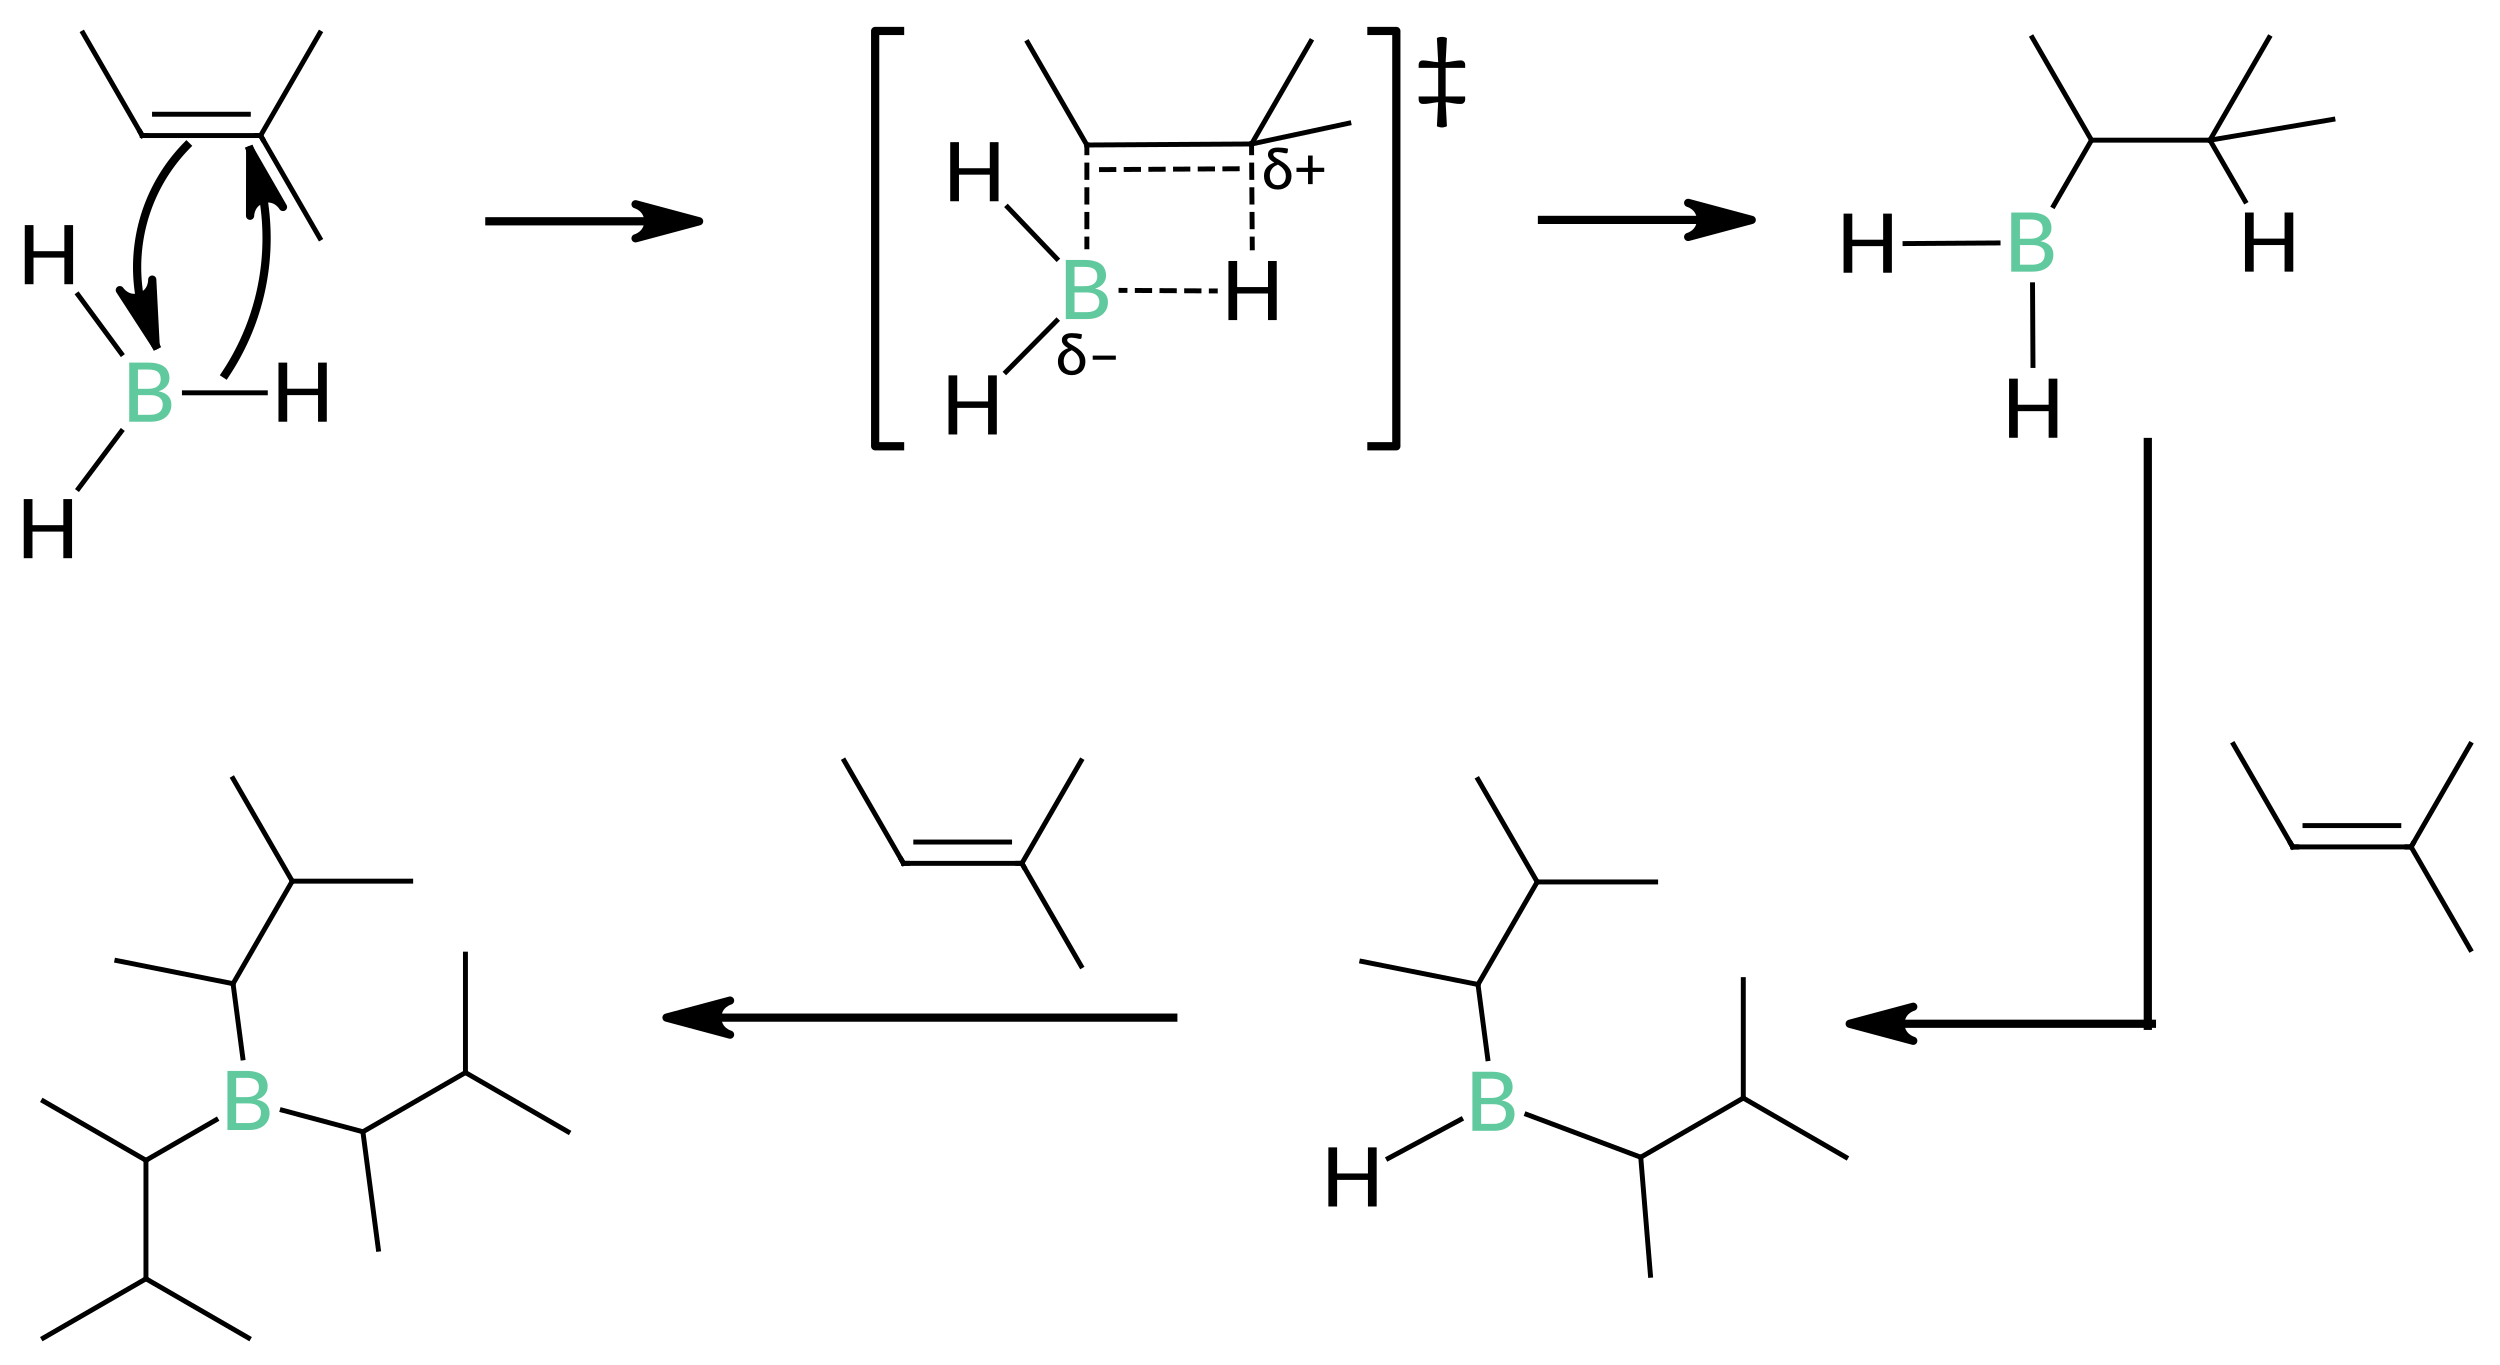 <?xml version="1.0"?>
<!DOCTYPE svg PUBLIC '-//W3C//DTD SVG 1.0//EN'
          'http://www.w3.org/TR/2001/REC-SVG-20010904/DTD/svg10.dtd'>
<svg style="fill-opacity:1; color-rendering:auto; color-interpolation:auto; text-rendering:auto; stroke:black; stroke-linecap:square; stroke-miterlimit:10; shape-rendering:auto; stroke-opacity:1; fill:black; stroke-dasharray:none; font-weight:normal; stroke-width:1; font-family:'Dialog'; font-style:normal; stroke-linejoin:miter; font-size:12px; stroke-dashoffset:0; image-rendering:auto;" xmlns="http://www.w3.org/2000/svg" width="304" viewBox="0 0 304.0 166.0" xmlns:xlink="http://www.w3.org/1999/xlink" height="166"
><!--Generated in ChemDoodle 11.3.0: PD94bWwgdmVyc2lvbj0iMS4wIiBlbmNvZGluZz0iVVRGLTgiIHN0YW5kYWxvbmU9Im5vIj8+DQo8ZCBjZHM9InM6QUNTIERvY3VtZW50IDE5OTYiIGY9InM6aWN4bWwiIGlkPSIxIiBtdj0iczozLjMuMCIgcD0iczpDaGVtRG9vZGxlIiBwYz0iaToxIiBwcj0iaToxIiB2PSJzOjExLjMuMCI+DQogICAgPHAgYjEwPSJiOnRydWUiIGIxMDU9ImI6dHJ1ZSIgYjEwNj0iYjpmYWxzZSIgYjEwNz0iYjpmYWxzZSIgYjEwOT0iYjpmYWxzZSIgYjExMD0iYjpmYWxzZSIgYjExMT0iYjp0cnVlIiBiMTEyPSJiOnRydWUiIGIxMTQ9ImI6dHJ1ZSIgYjExNT0iYjpmYWxzZSIgYjExNj0iYjp0cnVlIiBiMTE4PSJiOnRydWUiIGIxMjE9ImI6dHJ1ZSIgYjEyOT0iYjpmYWxzZSIgYjEzMT0iYjpmYWxzZSIgYjEzMj0iYjpmYWxzZSIgYjEzMz0iYjp0cnVlIiBiMTQ1PSJiOmZhbHNlIiBiMTQ2PSJiOnRydWUiIGIxNDc9ImI6ZmFsc2UiIGIxNTI9ImI6ZmFsc2UiIGIxNTU9ImI6dHJ1ZSIgYjE2Nj0iYjp0cnVlIiBiMTY3PSJiOnRydWUiIGIxNzA9ImI6ZmFsc2UiIGIxNzE9ImI6dHJ1ZSIgYjE3Mz0iYjp0cnVlIiBiMTc5PSJiOnRydWUiIGIyMDE9ImI6ZmFsc2UiIGIyMTY9ImI6dHJ1ZSIgYjIyNj0iYjp0cnVlIiBiMjI3PSJiOmZhbHNlIiBiMjM9ImI6dHJ1ZSIgYjI0PSJiOmZhbHNlIiBiMjQ1PSJiOnRydWUiIGIyNDY9ImI6dHJ1ZSIgYjI0Nz0iYjpmYWxzZSIgYjI0OD0iYjpmYWxzZSIgYjI1NT0iYjpmYWxzZSIgYjI1Nj0iYjp0cnVlIiBiMzU9ImI6ZmFsc2UiIGI0MD0iYjpmYWxzZSIgYjQxPSJiOnRydWUiIGI0Mj0iYjpmYWxzZSIgYjkwPSJiOmZhbHNlIiBiOTM9ImI6dHJ1ZSIgYzEwPSJjOjEyOCwxMjgsMTI4IiBjMTE9ImM6MTI4LDAsMCIgYzEyPSJjOjE4Niw0NSw0NSIgYzE5PSJjOjAsMCwwIiBjMj0iYzowLDAsMCIgYzM9ImM6MCwwLDAiIGM0PSJjOjEyOCwxMjgsMTI4IiBjNT0iYzoyNTUsMjU1LDI1NSIgYzY9ImM6MCwwLDAiIGM3PSJjOjI1NSwyNTUsMjU1IiBjOD0iYzowLDAsMCIgYzk9ImM6MCwwLDAiIGYxPSJmOjE0LjQiIGYxMD0iZjo4LjAiIGYxMT0iZjowLjUyMzU5ODgiIGYxMj0iZjoyLjAiIGYxMz0iZjoyLjUiIGYxND0iZjoxLjAiIGYxNT0iZjowLjAiIGYxNj0iZjozLjAiIGYxNz0iZjoyLjAiIGYxOD0iZjo0LjAiIGYxOT0iZjowLjEwNDcxOTc2IiBmMj0iZjowLjYiIGYyMT0iZjoxLjYiIGYyMj0iZjozLjAiIGYyMz0iZjowLjAiIGYyND0iZjoxMC4wIiBmMjU9ImY6MS4wIiBmMjg9ImY6MS4wIiBmMjk9ImY6MS4wIiBmMz0iZjowLjUiIGYzMD0iZjowLjMiIGYzMT0iZjowLjI3IiBmMzQ9ImY6Ni4wIiBmMzU9ImY6NS40OTc3ODciIGYzNj0iZjowLjciIGYzNz0iZjoxLjAiIGYzOD0iZjozLjAiIGYzOT0iZjoxLjIiIGY0PSJmOjUuMCIgZjQwPSJmOjAuMCIgZjQxPSJmOjEuMCIgZjQyPSJmOjEwLjAiIGY0Mz0iZjoxMC4wIiBmNDQ9ImY6MC41MjM1OTg4IiBmNDU9ImY6NS4wIiBmNDY9ImY6MS4wIiBmNDc9ImY6My4wIiBmNDg9ImY6MS4yIiBmNDk9ImY6MC4wIiBmNT0iZjowLjE4IiBmNTE9ImY6MjAuMCIgZjUyPSJmOjUuMCIgZjUzPSJmOjE1LjAiIGY1ND0iZjowLjMiIGY1NT0iZjoxLjAiIGY1Nj0iZjowLjUiIGY1Nz0iZjoxLjAiIGY1OD0iZjoyLjAiIGY1OT0iZjo0LjAiIGY2PSJmOjEuMDQ3MTk3NiIgZjYxPSJmOjIuMCIgZjYyPSJmOjEwLjAiIGY2Mz0iZjoxLjAiIGY2NT0iZjo1LjAiIGY2Nj0iZjo0LjAiIGY2Nz0iZjoyMC4wIiBmNjg9ImY6MC40IiBmNjk9ImY6My4wIiBmNz0iZjoxLjUiIGY3MD0iZjoxMi4wIiBmNzE9ImY6MTAuMCIgZjk9ImY6MC43IiBpMTU9Imk6MiIgaTE2PSJpOjAiIGkxNz0iaTowIiBpMj0iaToxODAwIiBpMjI9Imk6MiIgaTI2PSJpOjEiIGkzPSJpOjE4MDAiIGkzMz0iaTowIiBpMzc9Imk6MCIgaTQ9Imk6MzYiIGk0MD0iaToxIiBpNDM9Imk6MSIgaTU9Imk6MzYiIGk2PSJpOjM2IiBpNz0iaTozNiIgaWQ9IjIiIHMyMD0iczpCYXNpYyIgczIyPSJzOkFuZ3N0cm9tIiB0MT0idDpMYXRvIE1lZGl1bSwwLDEwIiB0Mj0idDpMYXRvIE1lZGl1bSwwLDEyIi8+DQogICAgPGFuIGE9InM6bnVsbCIgY2k9InM6bnVsbCIgY249InM6bnVsbCIgY3M9InM6bnVsbCIgZD0iczpudWxsIiBpZD0iMyIgaz0iczpudWxsIiB0PSJzOm51bGwiLz4NCiAgICA8Y3QgaWQ9IjQiPg0KICAgICAgICA8X2MgYj0iMTU4IiBnPSIyMDEiIHI9Ijk3Ii8+DQogICAgPC9jdD4NCiAgICA8ZnQgaWQ9IjUiPg0KICAgICAgICA8X2YgdmFsdWU9IkxhdG8gTWVkaXVtIi8+DQogICAgPC9mdD4NCiAgICA8YSBhdDI9ImI6ZmFsc2UiIGF0Mz0iZDowLjAiIGF0ND0iaTowIiBjbzE9ImI6ZmFsc2UiIGlkPSI2IiBsPSJzOkMiIHA9InAzOjIyNC4yOTIzLDg3Ny40ODQxMywwLjAiLz4NCiAgICA8YSBhdDI9ImI6ZmFsc2UiIGF0Mz0iZDowLjAiIGF0ND0iaTowIiBjbzE9ImI6ZmFsc2UiIGlkPSI3IiBsPSJzOkMiIHA9InAzOjIxNy4wOTIzNSw4NjUuMDEzMzcsMC4wIi8+DQogICAgPGEgYXQyPSJiOmZhbHNlIiBhdDM9ImQ6MC4wIiBhdDQ9Imk6MCIgY28xPSJiOmZhbHNlIiBpZD0iOCIgbD0iczpDIiBwPSJwMzoyMzguNjkyMzIsODc3LjQ4NDEzLDAuMCIvPg0KICAgIDxhIGF0Mj0iYjpmYWxzZSIgYXQzPSJkOjAuMCIgYXQ0PSJpOjAiIGNvMT0iYjpmYWxzZSIgaWQ9IjkiIGw9InM6QyIgcD0icDM6MjQ1Ljg5MjI3LDg2NS4wMTMzNywwLjAiLz4NCiAgICA8YSBhdDI9ImI6ZmFsc2UiIGF0Mz0iZDowLjAiIGF0ND0iaTowIiBjbzE9ImI6ZmFsc2UiIGkxNj0iaTotMSIgaWQ9IjEwIiBsPSJzOkMiIHA9InAzOjI0NS44OTIyNyw4ODkuOTU0OSwwLjAiLz4NCiAgICA8YiBhMT0iaTo2IiBhMj0iaTo3IiBibzI9ImI6ZmFsc2UiIGJvMz0iaToyIiBjbzE9ImI6ZmFsc2UiIGlkPSIxMSIgdD0iczpTaW5nbGUiIHpvPSJzOjE5MyIvPg0KICAgIDxiIGExPSJpOjYiIGEyPSJpOjgiIGJvMj0iYjpmYWxzZSIgYm8zPSJpOjIiIGNvMT0iYjpmYWxzZSIgaWQ9IjEyIiB0PSJzOkRvdWJsZSIgem89InM6MTkyIi8+DQogICAgPGIgYTE9Imk6OCIgYTI9Imk6OSIgYm8yPSJiOmZhbHNlIiBibzM9Imk6MiIgY28xPSJiOmZhbHNlIiBpZD0iMTMiIHQ9InM6U2luZ2xlIiB6bz0iczoxOTUiLz4NCiAgICA8YiBhMT0iaTo4IiBhMj0iaToxMCIgYm8yPSJiOmZhbHNlIiBibzM9Imk6MiIgY28xPSJiOmZhbHNlIiBpZD0iMTQiIHQ9InM6U2luZ2xlIiB6bz0iczoxOTQiLz4NCiAgICA8YSBhdDI9ImI6ZmFsc2UiIGF0Mz0iZDowLjAiIGF0ND0iaTowIiBjbzE9ImI6dHJ1ZSIgaWQ9IjE1IiBsPSJzOkMiIHA9InAzOjQ2MS4zMjcwMyw4NzguMDQ0NSwwLjAiLz4NCiAgICA8YSBhdDI9ImI6ZmFsc2UiIGF0Mz0iZDowLjAiIGF0ND0iaTowIiBjMz0iYzo5NywyMDEsMTU4IiBjbzE9ImI6ZmFsc2UiIGlkPSIxNiIgbD0iczpCIiBwPSJwMzo0NTQuMTI2OTUsODkwLjUxNTMsMC4wIi8+DQogICAgPGEgYXQyPSJiOmZhbHNlIiBhdDM9ImQ6MC4wIiBhdDQ9Imk6MCIgY28xPSJiOnRydWUiIGlkPSIxNyIgbD0iczpDIiBwPSJwMzo0NzUuNzI2OCw4NzguMDQ0NSwwLjAiLz4NCiAgICA8YSBhdDI9ImI6ZmFsc2UiIGF0Mz0iZDowLjAiIGF0ND0iaTowIiBjbzE9ImI6ZmFsc2UiIGlkPSIxOCIgbD0iczpDIiBwPSJwMzo0NTQuMTI2OTUsODY1LjU3MzcsMC4wIi8+DQogICAgPGEgYXQyPSJiOmZhbHNlIiBhdDM9ImQ6MC4wIiBhdDQ9Imk6MCIgY28xPSJiOmZhbHNlIiBpZD0iMTkiIGw9InM6SCIgcD0icDM6NDU0LjIzOTYsOTEwLjcxNTMzLDAuMCIvPg0KICAgIDxhIGF0Mj0iYjpmYWxzZSIgYXQzPSJkOjAuMCIgYXQ0PSJpOjAiIGNvMT0iYjpmYWxzZSIgaWQ9IjIwIiBsPSJzOkgiIHA9InAzOjQzNC4xMTQ2LDg5MC42NDg1NiwwLjAiLz4NCiAgICA8YSBhdDI9ImI6ZmFsc2UiIGF0Mz0iZDowLjAiIGF0ND0iaTowIiBjbzE9ImI6ZmFsc2UiIGlkPSIyMSIgbD0iczpIIiBwPSJwMzo0ODIuOTI2NzYsODkwLjUxNTMsMC4wIi8+DQogICAgPGEgYXQyPSJiOmZhbHNlIiBhdDM9ImQ6MC4wIiBhdDQ9Imk6MCIgY28xPSJiOmZhbHNlIiBpMTY9Imk6LTEiIGlkPSIyMiIgbD0iczpDIiBwPSJwMzo0OTAuNjc2ODgsODc1LjUxNTI2LDAuMCIvPg0KICAgIDxhIGF0Mj0iYjpmYWxzZSIgYXQzPSJkOjAuMCIgYXQ0PSJpOjAiIGNvMT0iYjpmYWxzZSIgaWQ9IjIzIiBsPSJzOkMiIHA9InAzOjQ4Mi45MjY3Niw4NjUuNTczNywwLjAiLz4NCiAgICA8YiBhMT0iaToxNSIgYTI9Imk6MTYiIGJvMj0iYjpmYWxzZSIgYm8zPSJpOjIiIGNvMT0iYjpmYWxzZSIgaWQ9IjI0IiB0PSJzOlNpbmdsZSIgem89InM6MjAwIi8+DQogICAgPGIgYTE9Imk6MTUiIGEyPSJpOjE3IiBibzI9ImI6ZmFsc2UiIGJvMz0iaToyIiBjbzE9ImI6ZmFsc2UiIGlkPSIyNSIgdD0iczpTaW5nbGUiIHpvPSJzOjE5NiIvPg0KICAgIDxiIGExPSJpOjE1IiBhMj0iaToxOCIgYm8yPSJiOmZhbHNlIiBibzM9Imk6MiIgY28xPSJiOmZhbHNlIiBpZD0iMjYiIHQ9InM6U2luZ2xlIiB6bz0iczoxOTciLz4NCiAgICA8YiBhMT0iaToxNiIgYTI9Imk6MTkiIGJvMj0iYjpmYWxzZSIgYm8zPSJpOjIiIGNvMT0iYjpmYWxzZSIgaWQ9IjI3IiB0PSJzOlNpbmdsZSIgem89InM6MjAzIi8+DQogICAgPGIgYTE9Imk6MTYiIGEyPSJpOjIwIiBibzI9ImI6ZmFsc2UiIGJvMz0iaToyIiBjbzE9ImI6ZmFsc2UiIGlkPSIyOCIgdD0iczpTaW5nbGUiIHpvPSJzOjIwMiIvPg0KICAgIDxiIGExPSJpOjE3IiBhMj0iaToyMSIgYm8yPSJiOmZhbHNlIiBibzM9Imk6MiIgY28xPSJiOmZhbHNlIiBpZD0iMjkiIHQ9InM6U2luZ2xlIiB6bz0iczoyMDEiLz4NCiAgICA8YiBhMT0iaToxNyIgYTI9Imk6MjIiIGJvMj0iYjpmYWxzZSIgYm8zPSJpOjIiIGNvMT0iYjpmYWxzZSIgaWQ9IjMwIiB0PSJzOlNpbmdsZSIgem89InM6MTk4Ii8+DQogICAgPGIgYTE9Imk6MTciIGEyPSJpOjIzIiBibzI9ImI6ZmFsc2UiIGJvMz0iaToyIiBjbzE9ImI6ZmFsc2UiIGlkPSIzMSIgdD0iczpTaW5nbGUiIHpvPSJzOjE5OSIvPg0KICAgIDxhIGF0Mj0iYjpmYWxzZSIgYXQzPSJkOjAuMCIgYXQ0PSJpOjAiIGMzPSJjOjk3LDIwMSwxNTgiIGNvMT0iYjpmYWxzZSIgaWQ9IjMyIiBsPSJzOkIiIHA9InAzOjIzNy4yMTgzMiw5OTQuODk1OTQsMC4wIi8+DQogICAgPGEgYXQyPSJiOmZhbHNlIiBhdDM9ImQ6MC4wIiBhdDQ9Imk6MCIgY28xPSJiOmZhbHNlIiBpZD0iMzMiIGw9InM6QyIgcD0icDM6MjI0Ljc0NzYyLDEwMDIuMDk2LDAuMCIvPg0KICAgIDxhIGF0Mj0iYjpmYWxzZSIgYXQzPSJkOjAuMCIgYXQ0PSJpOjAiIGNvMT0iYjpmYWxzZSIgaWQ9IjM0IiBsPSJzOkMiIHA9InAzOjIzNS4zMzg4LDk4MC42MTkyNiwwLjAiLz4NCiAgICA8YSBhdDI9ImI6ZmFsc2UiIGF0Mz0iZDowLjAiIGF0ND0iaTowIiBjbzE9ImI6ZmFsc2UiIGlkPSIzNSIgbD0iczpDIiBwPSJwMzoyNTEuMTI3NzUsOTk4LjYyMywwLjAiLz4NCiAgICA8YSBhdDI9ImI6ZmFsc2UiIGF0Mz0iZDowLjAiIGF0ND0iaTowIiBjbzE9ImI6ZmFsc2UiIGlkPSIzNiIgbD0iczpDIiBwPSJwMzoyMTIuMjc2OTIsOTk0Ljg5NTk0LDAuMCIvPg0KICAgIDxhIGF0Mj0iYjpmYWxzZSIgYXQzPSJkOjAuMCIgYXQ0PSJpOjAiIGNvMT0iYjpmYWxzZSIgaWQ9IjM3IiBsPSJzOkMiIHA9InAzOjIyNC43NDc2MiwxMDE2LjQ5NjAzLDAuMCIvPg0KICAgIDxhIGF0Mj0iYjpmYWxzZSIgYXQzPSJkOjAuMCIgYXQ0PSJpOjAiIGNvMT0iYjpmYWxzZSIgaWQ9IjM4IiBsPSJzOkMiIHA9InAzOjIyMS4yMTU1Miw5NzcuODA5OTQsMC4wIi8+DQogICAgPGEgYXQyPSJiOmZhbHNlIiBhdDM9ImQ6MC4wIiBhdDQ9Imk6MCIgY28xPSJiOmZhbHNlIiBpZD0iMzkiIGw9InM6QyIgcD0icDM6MjQyLjUzODg4LDk2OC4xNDg0NCwwLjAiLz4NCiAgICA8YSBhdDI9ImI6ZmFsc2UiIGF0Mz0iZDowLjAiIGF0ND0iaTowIiBjbzE9ImI6ZmFsc2UiIGlkPSI0MCIgbD0iczpDIiBwPSJwMzoyNTMuMDA3MzksMTAxMi44OTk3LDAuMCIvPg0KICAgIDxhIGF0Mj0iYjpmYWxzZSIgYXQzPSJkOjAuMCIgYXQ0PSJpOjAiIGNvMT0iYjpmYWxzZSIgaWQ9IjQxIiBsPSJzOkMiIHA9InAzOjI2My41OTg0NSw5OTEuNDIzLDAuMCIvPg0KICAgIDxhIGF0Mj0iYjpmYWxzZSIgYXQzPSJkOjAuMCIgYXQ0PSJpOjAiIGNvMT0iYjpmYWxzZSIgaWQ9IjQyIiBsPSJzOkMiIHA9InAzOjIxMi4yNzY5MiwxMDIzLjY5NjA0LDAuMCIvPg0KICAgIDxhIGF0Mj0iYjpmYWxzZSIgYXQzPSJkOjAuMCIgYXQ0PSJpOjAiIGNvMT0iYjpmYWxzZSIgaWQ9IjQzIiBsPSJzOkMiIHA9InAzOjIzNy4yMTgzMiwxMDIzLjY5NjA0LDAuMCIvPg0KICAgIDxhIGF0Mj0iYjpmYWxzZSIgYXQzPSJkOjAuMCIgYXQ0PSJpOjAiIGNvMT0iYjpmYWxzZSIgaWQ9IjQ0IiBsPSJzOkMiIHA9InAzOjIzNS4zMzg5Myw5NTUuNjc3OCwwLjAiLz4NCiAgICA8YSBhdDI9ImI6ZmFsc2UiIGF0Mz0iZDowLjAiIGF0ND0iaTowIiBjbzE9ImI6ZmFsc2UiIGlkPSI0NSIgbD0iczpDIiBwPSJwMzoyNTYuOTM4NzgsOTY4LjE0ODQ0LDAuMCIvPg0KICAgIDxhIGF0Mj0iYjpmYWxzZSIgYXQzPSJkOjAuMCIgYXQ0PSJpOjAiIGNvMT0iYjpmYWxzZSIgaWQ9IjQ2IiBsPSJzOkMiIHA9InAzOjI2My41OTg0NSw5NzcuMDIyOTUsMC4wIi8+DQogICAgPGEgYXQyPSJiOmZhbHNlIiBhdDM9ImQ6MC4wIiBhdDQ9Imk6MCIgY28xPSJiOmZhbHNlIiBpZD0iNDciIGw9InM6QyIgcD0icDM6Mjc2LjA2OTI3LDk5OC42MjMsMC4wIi8+DQogICAgPGIgYTE9Imk6MzIiIGEyPSJpOjMzIiBibzI9ImI6ZmFsc2UiIGJvMz0iaToyIiBjbzE9ImI6ZmFsc2UiIGlkPSI0OCIgdD0iczpTaW5nbGUiIHpvPSJzOjIwNCIvPg0KICAgIDxiIGExPSJpOjMyIiBhMj0iaTozNCIgYm8yPSJiOmZhbHNlIiBibzM9Imk6MiIgY28xPSJiOmZhbHNlIiBpZD0iNDkiIHQ9InM6U2luZ2xlIiB6bz0iczoyMTIiLz4NCiAgICA8YiBhMT0iaTozMiIgYTI9Imk6MzUiIGJvMj0iYjpmYWxzZSIgYm8zPSJpOjIiIGNvMT0iYjpmYWxzZSIgaWQ9IjUwIiB0PSJzOlNpbmdsZSIgem89InM6MjA4Ii8+DQogICAgPGIgYTE9Imk6MzMiIGEyPSJpOjM2IiBibzI9ImI6ZmFsc2UiIGJvMz0iaToyIiBjbzE9ImI6ZmFsc2UiIGlkPSI1MSIgdD0iczpTaW5nbGUiIHpvPSJzOjIxOCIvPg0KICAgIDxiIGExPSJpOjMzIiBhMj0iaTozNyIgYm8yPSJiOmZhbHNlIiBibzM9Imk6MiIgY28xPSJiOmZhbHNlIiBpZD0iNTIiIHQ9InM6U2luZ2xlIiB6bz0iczoyMDUiLz4NCiAgICA8YiBhMT0iaTozNCIgYTI9Imk6MzgiIGJvMj0iYjpmYWxzZSIgYm8zPSJpOjIiIGNvMT0iYjpmYWxzZSIgaWQ9IjUzIiB0PSJzOlNpbmdsZSIgem89InM6MjE3Ii8+DQogICAgPGIgYTE9Imk6MzQiIGEyPSJpOjM5IiBibzI9ImI6ZmFsc2UiIGJvMz0iaToyIiBjbzE9ImI6ZmFsc2UiIGlkPSI1NCIgdD0iczpTaW5nbGUiIHpvPSJzOjIxMyIvPg0KICAgIDxiIGExPSJpOjM1IiBhMj0iaTo0MCIgYm8yPSJiOmZhbHNlIiBibzM9Imk6MiIgY28xPSJiOmZhbHNlIiBpZD0iNTUiIHQ9InM6U2luZ2xlIiB6bz0iczoyMTYiLz4NCiAgICA8YiBhMT0iaTozNSIgYTI9Imk6NDEiIGJvMj0iYjpmYWxzZSIgYm8zPSJpOjIiIGNvMT0iYjpmYWxzZSIgaWQ9IjU2IiB0PSJzOlNpbmdsZSIgem89InM6MjA5Ii8+DQogICAgPGIgYTE9Imk6MzciIGEyPSJpOjQyIiBibzI9ImI6ZmFsc2UiIGJvMz0iaToyIiBjbzE9ImI6ZmFsc2UiIGlkPSI1NyIgdD0iczpTaW5nbGUiIHpvPSJzOjIwNiIvPg0KICAgIDxiIGExPSJpOjM3IiBhMj0iaTo0MyIgYm8yPSJiOmZhbHNlIiBibzM9Imk6MiIgY28xPSJiOmZhbHNlIiBpZD0iNTgiIHQ9InM6U2luZ2xlIiB6bz0iczoyMDciLz4NCiAgICA8YiBhMT0iaTozOSIgYTI9Imk6NDQiIGJvMj0iYjpmYWxzZSIgYm8zPSJpOjIiIGNvMT0iYjpmYWxzZSIgaWQ9IjU5IiB0PSJzOlNpbmdsZSIgem89InM6MjE1Ii8+DQogICAgPGIgYTE9Imk6MzkiIGEyPSJpOjQ1IiBibzI9ImI6ZmFsc2UiIGJvMz0iaToyIiBjbzE9ImI6ZmFsc2UiIGlkPSI2MCIgdD0iczpTaW5nbGUiIHpvPSJzOjIxNCIvPg0KICAgIDxiIGExPSJpOjQxIiBhMj0iaTo0NiIgYm8yPSJiOmZhbHNlIiBibzM9Imk6MiIgY28xPSJiOmZhbHNlIiBpZD0iNjEiIHQ9InM6U2luZ2xlIiB6bz0iczoyMTEiLz4NCiAgICA8YiBhMT0iaTo0MSIgYTI9Imk6NDciIGJvMj0iYjpmYWxzZSIgYm8zPSJpOjIiIGNvMT0iYjpmYWxzZSIgaWQ9IjYyIiB0PSJzOlNpbmdsZSIgem89InM6MjEwIi8+DQogICAgPGEgYXQyPSJiOmZhbHNlIiBhdDM9ImQ6MC4wIiBhdDQ9Imk6MCIgY28xPSJiOmZhbHNlIiBpZD0iNjMiIGw9InM6QyIgcD0icDM6MzE2Ljg2MTQsOTY1Ljk4NCwwLjAiLz4NCiAgICA8YSBhdDI9ImI6ZmFsc2UiIGF0Mz0iZDowLjAiIGF0ND0iaTowIiBjbzE9ImI6ZmFsc2UiIGlkPSI2NCIgbD0iczpDIiBwPSJwMzozMDkuNjYxMiw5NTMuNTEzMzcsMC4wIi8+DQogICAgPGEgYXQyPSJiOmZhbHNlIiBhdDM9ImQ6MC4wIiBhdDQ9Imk6MCIgY28xPSJiOmZhbHNlIiBpZD0iNjUiIGw9InM6QyIgcD0icDM6MzMxLjI2MTMsOTY1Ljk4NCwwLjAiLz4NCiAgICA8YSBhdDI9ImI6ZmFsc2UiIGF0Mz0iZDowLjAiIGF0ND0iaTowIiBjbzE9ImI6ZmFsc2UiIGkxNj0iaTotMSIgaWQ9IjY2IiBsPSJzOkMiIHA9InAzOjMzOC40NjEyNCw5NzguNDU0NywwLjAiLz4NCiAgICA8YSBhdDI9ImI6ZmFsc2UiIGF0Mz0iZDowLjAiIGF0ND0iaTowIiBjbzE9ImI6ZmFsc2UiIGlkPSI2NyIgbD0iczpDIiBwPSJwMzozMzguNDYxMjQsOTUzLjUxMzM3LDAuMCIvPg0KICAgIDxiIGExPSJpOjYzIiBhMj0iaTo2NCIgYm8yPSJiOmZhbHNlIiBibzM9Imk6MiIgY28xPSJiOmZhbHNlIiBpZD0iNjgiIHQ9InM6U2luZ2xlIiB6bz0iczoyMjAiLz4NCiAgICA8YiBhMT0iaTo2MyIgYTI9Imk6NjUiIGJvMj0iYjpmYWxzZSIgYm8zPSJpOjIiIGNvMT0iYjpmYWxzZSIgaWQ9IjY5IiB0PSJzOkRvdWJsZSIgem89InM6MjE5Ii8+DQogICAgPGIgYTE9Imk6NjUiIGEyPSJpOjY2IiBibzI9ImI6ZmFsc2UiIGJvMz0iaToyIiBjbzE9ImI6ZmFsc2UiIGlkPSI3MCIgdD0iczpTaW5nbGUiIHpvPSJzOjIyMSIvPg0KICAgIDxiIGExPSJpOjY1IiBhMj0iaTo2NyIgYm8yPSJiOmZhbHNlIiBibzM9Imk6MiIgY28xPSJiOmZhbHNlIiBpZD0iNzEiIHQ9InM6U2luZ2xlIiB6bz0iczoyMjIiLz4NCiAgICA8YSBhdDI9ImI6ZmFsc2UiIGF0Mz0iZDowLjAiIGF0ND0iaTowIiBjMz0iYzo5NywyMDEsMTU4IiBjbzE9ImI6ZmFsc2UiIGlkPSI3MiIgbD0iczpCIiBwPSJwMzozODguNjA0Myw5OTQuOTkyODYsMC4wIi8+DQogICAgPGEgYXQyPSJiOmZhbHNlIiBhdDM9ImQ6MC4wIiBhdDQ9Imk6MCIgY28xPSJiOmZhbHNlIiBpZD0iNzMiIGw9InM6QyIgcD0icDM6Mzg2LjcyNDY3LDk4MC43MTYyLDAuMCIvPg0KICAgIDxhIGF0Mj0iYjpmYWxzZSIgYXQzPSJkOjAuMCIgYXQ0PSJpOjAiIGNvMT0iYjpmYWxzZSIgaWQ9Ijc0IiBsPSJzOkgiIHA9InAzOjM3MS40NjY4NiwxMDA0LjE5MjkzLDAuMCIvPg0KICAgIDxhIGF0Mj0iYjpmYWxzZSIgYXQzPSJkOjAuMCIgYXQ0PSJpOjAiIGNvMT0iYjpmYWxzZSIgaWQ9Ijc1IiBsPSJzOkMiIHA9InAzOjQwNi41MTM4LDEwMDEuNzE5OSwwLjAiLz4NCiAgICA8YSBhdDI9ImI6ZmFsc2UiIGF0Mz0iZDowLjAiIGF0ND0iaTowIiBjbzE9ImI6ZmFsc2UiIGlkPSI3NiIgbD0iczpDIiBwPSJwMzozOTMuOTI0ODcsOTY4LjI0NTM2LDAuMCIvPg0KICAgIDxhIGF0Mj0iYjpmYWxzZSIgYXQzPSJkOjAuMCIgYXQ0PSJpOjAiIGNvMT0iYjpmYWxzZSIgaWQ9Ijc3IiBsPSJzOkMiIHA9InAzOjM3Mi42MDEzOCw5NzcuOTA2ODYsMC4wIi8+DQogICAgPGEgYXQyPSJiOmZhbHNlIiBhdDM9ImQ6MC4wIiBhdDQ9Imk6MCIgY28xPSJiOmZhbHNlIiBpZD0iNzgiIGw9InM6QyIgcD0icDM6NDE4Ljk4NDM4LDk5NC41MTk4NCwwLjAiLz4NCiAgICA8YSBhdDI9ImI6ZmFsc2UiIGF0Mz0iZDowLjAiIGF0ND0iaTowIiBjbzE9ImI6ZmFsc2UiIGlkPSI3OSIgbD0iczpDIiBwPSJwMzo0MDcuNjk1MywxMDE2LjA3MTM1LDAuMCIvPg0KICAgIDxhIGF0Mj0iYjpmYWxzZSIgYXQzPSJkOjAuMCIgYXQ0PSJpOjAiIGNvMT0iYjpmYWxzZSIgaWQ9IjgwIiBsPSJzOkMiIHA9InAzOjM4Ni43MjQ5LDk1NS43NzQ3LDAuMCIvPg0KICAgIDxhIGF0Mj0iYjpmYWxzZSIgYXQzPSJkOjAuMCIgYXQ0PSJpOjAiIGNvMT0iYjpmYWxzZSIgaWQ9IjgxIiBsPSJzOkMiIHA9InAzOjQwOC4zMjQ3LDk2OC4yNDUzNiwwLjAiLz4NCiAgICA8YSBhdDI9ImI6ZmFsc2UiIGF0Mz0iZDowLjAiIGF0ND0iaTowIiBjbzE9ImI6ZmFsc2UiIGlkPSI4MiIgbD0iczpDIiBwPSJwMzo0MzEuNDU1MDgsMTAwMS43MTk5LDAuMCIvPg0KICAgIDxhIGF0Mj0iYjpmYWxzZSIgYXQzPSJkOjAuMCIgYXQ0PSJpOjAiIGNvMT0iYjpmYWxzZSIgaWQ9IjgzIiBsPSJzOkMiIHA9InAzOjQxOC45ODQzOCw5ODAuMTE5OSwwLjAiLz4NCiAgICA8YiBhMT0iaTo3MiIgYTI9Imk6NzMiIGJvMj0iYjpmYWxzZSIgYm8zPSJpOjIiIGNvMT0iYjpmYWxzZSIgaWQ9Ijg0IiB0PSJzOlNpbmdsZSIgem89InM6MjI1Ii8+DQogICAgPGIgYTE9Imk6NzIiIGEyPSJpOjc0IiBibzI9ImI6ZmFsc2UiIGJvMz0iaToyIiBjbzE9ImI6ZmFsc2UiIGlkPSI4NSIgdD0iczpTaW5nbGUiIHpvPSJzOjIyMyIvPg0KICAgIDxiIGExPSJpOjcyIiBhMj0iaTo3NSIgYm8yPSJiOmZhbHNlIiBibzM9Imk6MiIgY28xPSJiOmZhbHNlIiBpZD0iODYiIHQ9InM6U2luZ2xlIiB6bz0iczoyMjQiLz4NCiAgICA8YiBhMT0iaTo3MyIgYTI9Imk6NzYiIGJvMj0iYjpmYWxzZSIgYm8zPSJpOjIiIGNvMT0iYjpmYWxzZSIgaWQ9Ijg3IiB0PSJzOlNpbmdsZSIgem89InM6MjI2Ii8+DQogICAgPGIgYTE9Imk6NzMiIGEyPSJpOjc3IiBibzI9ImI6ZmFsc2UiIGJvMz0iaToyIiBjbzE9ImI6ZmFsc2UiIGlkPSI4OCIgdD0iczpTaW5nbGUiIHpvPSJzOjIyOSIvPg0KICAgIDxiIGExPSJpOjc1IiBhMj0iaTo3OCIgYm8yPSJiOmZhbHNlIiBibzM9Imk6MiIgY28xPSJiOmZhbHNlIiBpZD0iODkiIHQ9InM6U2luZ2xlIiB6bz0iczoyMzAiLz4NCiAgICA8YiBhMT0iaTo3NSIgYTI9Imk6NzkiIGJvMj0iYjpmYWxzZSIgYm8zPSJpOjIiIGNvMT0iYjpmYWxzZSIgaWQ9IjkwIiB0PSJzOlNpbmdsZSIgem89InM6MjMzIi8+DQogICAgPGIgYTE9Imk6NzYiIGEyPSJpOjgwIiBibzI9ImI6ZmFsc2UiIGJvMz0iaToyIiBjbzE9ImI6ZmFsc2UiIGlkPSI5MSIgdD0iczpTaW5nbGUiIHpvPSJzOjIyOCIvPg0KICAgIDxiIGExPSJpOjc2IiBhMj0iaTo4MSIgYm8yPSJiOmZhbHNlIiBibzM9Imk6MiIgY28xPSJiOmZhbHNlIiBpZD0iOTIiIHQ9InM6U2luZ2xlIiB6bz0iczoyMjciLz4NCiAgICA8YiBhMT0iaTo3OCIgYTI9Imk6ODIiIGJvMj0iYjpmYWxzZSIgYm8zPSJpOjIiIGNvMT0iYjpmYWxzZSIgaWQ9IjkzIiB0PSJzOlNpbmdsZSIgem89InM6MjMxIi8+DQogICAgPGIgYTE9Imk6NzgiIGEyPSJpOjgzIiBibzI9ImI6ZmFsc2UiIGJvMz0iaToyIiBjbzE9ImI6ZmFsc2UiIGlkPSI5NCIgdD0iczpTaW5nbGUiIHpvPSJzOjIzMiIvPg0KICAgIDxhIGF0Mj0iYjpmYWxzZSIgYXQzPSJkOjAuMCIgYXQ0PSJpOjAiIGNvMT0iYjpmYWxzZSIgaWQ9Ijk1IiBsPSJzOkMiIHA9InAzOjQ4NS43OTIsOTYzLjk4NCwwLjAiLz4NCiAgICA8YSBhdDI9ImI6ZmFsc2UiIGF0Mz0iZDowLjAiIGF0ND0iaTowIiBjbzE9ImI6ZmFsc2UiIGlkPSI5NiIgbD0iczpDIiBwPSJwMzo0NzguNTkyMDQsOTUxLjUxMzM3LDAuMCIvPg0KICAgIDxhIGF0Mj0iYjpmYWxzZSIgYXQzPSJkOjAuMCIgYXQ0PSJpOjAiIGNvMT0iYjpmYWxzZSIgaWQ9Ijk3IiBsPSJzOkMiIHA9InAzOjUwMC4xOTIwMiw5NjMuOTg0LDAuMCIvPg0KICAgIDxhIGF0Mj0iYjpmYWxzZSIgYXQzPSJkOjAuMCIgYXQ0PSJpOjAiIGNvMT0iYjpmYWxzZSIgaTE2PSJpOi0xIiBpZD0iOTgiIGw9InM6QyIgcD0icDM6NTA3LjM5MjIsOTc2LjQ1NDcsMC4wIi8+DQogICAgPGEgYXQyPSJiOmZhbHNlIiBhdDM9ImQ6MC4wIiBhdDQ9Imk6MCIgY28xPSJiOmZhbHNlIiBpZD0iOTkiIGw9InM6QyIgcD0icDM6NTA3LjM5MjIsOTUxLjUxMzM3LDAuMCIvPg0KICAgIDxiIGExPSJpOjk1IiBhMj0iaTo5NiIgYm8yPSJiOmZhbHNlIiBibzM9Imk6MiIgY28xPSJiOmZhbHNlIiBpZD0iMTAwIiB0PSJzOlNpbmdsZSIgem89InM6MjM1Ii8+DQogICAgPGIgYTE9Imk6OTUiIGEyPSJpOjk3IiBibzI9ImI6ZmFsc2UiIGJvMz0iaToyIiBjbzE9ImI6ZmFsc2UiIGlkPSIxMDEiIHQ9InM6RG91YmxlIiB6bz0iczoyMzQiLz4NCiAgICA8YiBhMT0iaTo5NyIgYTI9Imk6OTgiIGJvMj0iYjpmYWxzZSIgYm8zPSJpOjIiIGNvMT0iYjpmYWxzZSIgaWQ9IjEwMiIgdD0iczpTaW5nbGUiIHpvPSJzOjIzNiIvPg0KICAgIDxiIGExPSJpOjk3IiBhMj0iaTo5OSIgYm8yPSJiOmZhbHNlIiBibzM9Imk6MiIgY28xPSJiOmZhbHNlIiBpZD0iMTAzIiB0PSJzOlNpbmdsZSIgem89InM6MjM3Ii8+DQogICAgPGEgYXQyPSJiOmZhbHNlIiBhdDM9ImQ6MC4wIiBhdDQ9Imk6MCIgYzM9ImM6OTcsMjAxLDE1OCIgY28xPSJiOmZhbHNlIiBpZD0iMTA0IiBsPSJzOkIiIHA9InAzOjIyNS4yNzUwMiw5MDguNzY1NywwLjAiLz4NCiAgICA8YSBhdDI9ImI6ZmFsc2UiIGF0Mz0iZDowLjAiIGF0ND0iaTowIiBjbzE9ImI6ZmFsc2UiIGlkPSIxMDUiIGw9InM6SCIgcD0icDM6MjQzLjc5OTk5LDkwOC43NjU3LDAuMCIvPg0KICAgIDxhIGF0Mj0iYjpmYWxzZSIgYXQzPSJkOjAuMCIgYXQ0PSJpOjAiIGNvMT0iYjpmYWxzZSIgaWQ9IjEwNiIgbD0iczpIIiBwPSJwMzoyMTIuOTUwMDEsODkyLjA0NDg2LDAuMCIvPg0KICAgIDxhIGF0Mj0iYjpmYWxzZSIgYXQzPSJkOjAuMCIgYXQ0PSJpOjAiIGNvMT0iYjpmYWxzZSIgaWQ9IjEwNyIgbD0iczpIIiBwPSJwMzoyMTIuODI1MDEsOTI1LjM2MTQsMC4wIi8+DQogICAgPGIgYTE9Imk6MTA0IiBhMj0iaToxMDUiIGJvMj0iYjpmYWxzZSIgYm8zPSJpOjIiIGNvMT0iYjpmYWxzZSIgaWQ9IjEwOCIgdD0iczpTaW5nbGUiIHpvPSJzOjMwOSIvPg0KICAgIDxiIGExPSJpOjEwNCIgYTI9Imk6MTA2IiBibzI9ImI6ZmFsc2UiIGJvMz0iaToyIiBjbzE9ImI6ZmFsc2UiIGlkPSIxMDkiIHQ9InM6U2luZ2xlIiB6bz0iczozMTAiLz4NCiAgICA8YiBhMT0iaToxMDQiIGEyPSJpOjEwNyIgYm8yPSJiOmZhbHNlIiBibzM9Imk6MiIgY28xPSJiOmZhbHNlIiBpZD0iMTEwIiB0PSJzOlNpbmdsZSIgem89InM6MzExIi8+DQogICAgPGEgYXQyPSJiOmZhbHNlIiBhdDM9ImQ6MC4wIiBhdDQ9Imk6MCIgY28xPSJiOnRydWUiIGlkPSIxMTEiIGw9InM6QyIgcD0icDM6MzM5LjE2MzUsODc4LjYzMjgsMC4wIi8+DQogICAgPGEgYXQyPSJiOmZhbHNlIiBhdDM9ImQ6MC4wIiBhdDQ9Imk6MCIgY28xPSJiOmZhbHNlIiBpZD0iMTEyIiBsPSJzOkMiIHA9InAzOjMzMS45NjM1Niw4NjYuMTYyMSwwLjAiLz4NCiAgICA8YSBhdDI9ImI6ZmFsc2UiIGF0Mz0iZDowLjAiIGF0ND0iaTowIiBjMz0iYzo5NywyMDEsMTU4IiBjbzE9ImI6dHJ1ZSIgaWQ9IjExMyIgbD0iczpCIiBwPSJwMzozMzkuMTYzNSw4OTYuMjgyODQsMC4wIj4NCiAgICAgICAgPHN5IGE9ImI6ZmFsc2UiIGM0PSJjOjAsMCwwIiBjbzE9ImI6ZmFsc2UiIGlkPSIxMTQiIHA9InAzOjMzOS4xNjM1LDkwNC4wNjQ5NCwwLjAiIHQ9Imk6NyIvPg0KICAgIDwvYT4NCiAgICA8YSBhdDI9ImI6ZmFsc2UiIGF0Mz0iZDowLjAiIGF0ND0iaTowIiBjbzE9ImI6dHJ1ZSIgaWQ9IjExNSIgbD0iczpDIiBwPSJwMzozNTkuMTg4NCw4NzguNTA3OCwwLjAiPg0KICAgICAgICA8c3kgYT0iYjpmYWxzZSIgYzQ9ImM6MCwwLDAiIGNvMT0iYjpmYWxzZSIgaWQ9IjExNiIgcD0icDM6MzY0LjM2MzgsODgxLjQ5NTg1LDAuMCIgdD0iaTo2Ii8+DQogICAgPC9hPg0KICAgIDxhIGF0Mj0iYjpmYWxzZSIgYXQzPSJkOjAuMCIgYXQ0PSJpOjAiIGNvMT0iYjpmYWxzZSIgaWQ9IjExNyIgbD0iczpIIiBwPSJwMzozMjUuNDg0NSw4ODEuOTU3OSwwLjAiLz4NCiAgICA8YSBhdDI9ImI6ZmFsc2UiIGF0Mz0iZDowLjAiIGF0ND0iaTowIiBiMTQ2PSJiOmZhbHNlIiBjbzE9ImI6dHJ1ZSIgaWQ9IjExOCIgbD0iczpIIiBwPSJwMzozNTkuMzEzNSw4OTYuNDA3ODQsMC4wIi8+DQogICAgPGEgYXQyPSJiOmZhbHNlIiBhdDM9ImQ6MC4wIiBhdDQ9Imk6MCIgY28xPSJiOmZhbHNlIiBpZD0iMTE5IiBsPSJzOkgiIHA9InAzOjMyNS4yNzYxMiw5MTAuMzE2MiwwLjAiLz4NCiAgICA8YSBhdDI9ImI6ZmFsc2UiIGF0Mz0iZDowLjAiIGF0ND0iaTowIiBjbzE9ImI6ZmFsc2UiIGlkPSIxMjAiIGw9InM6QyIgcD0icDM6MzY2LjM4ODU4LDg2Ni4wMzcxLDAuMCIvPg0KICAgIDxhIGF0Mj0iYjpmYWxzZSIgYXQzPSJkOjAuMCIgYXQ0PSJpOjAiIGNvMT0iYjpmYWxzZSIgaTE2PSJpOi0xIiBpZD0iMTIxIiBsPSJzOkMiIHA9InAzOjM3MS4wMTM1OCw4NzUuOTc4NjQsMC4wIi8+DQogICAgPGIgYTE9Imk6MTExIiBhMj0iaToxMTIiIGJvMj0iYjpmYWxzZSIgYm8zPSJpOjIiIGNvMT0iYjpmYWxzZSIgaWQ9IjEyMiIgdD0iczpTaW5nbGUiIHpvPSJzOjMxMyIvPg0KICAgIDxiIGExPSJpOjExMSIgYTI9Imk6MTEzIiBibzI9ImI6ZmFsc2UiIGJvMz0iaToyIiBjbzE9ImI6ZmFsc2UiIGYxMz0iZjoxLjUiIGlkPSIxMjMiIHQ9InM6SGFsZiBTaW5nbGUiIHpvPSJzOjMxNiIvPg0KICAgIDxiIGExPSJpOjExMSIgYTI9Imk6MTE1IiBibzI9ImI6ZmFsc2UiIGJvMz0iaToyIiBjbzE9ImI6ZmFsc2UiIGYxMz0iZjoxLjUiIGY1PSJmOjAuMTUiIGlkPSIxMjQiIHQ9InM6UmVzb25hbmNlIiB6bz0iczozMTIiLz4NCiAgICA8YiBhMT0iaToxMTMiIGEyPSJpOjExNyIgYm8yPSJiOmZhbHNlIiBibzM9Imk6MiIgY28xPSJiOmZhbHNlIiBpZD0iMTI1IiB0PSJzOlNpbmdsZSIgem89InM6MzE3Ii8+DQogICAgPGIgYTE9Imk6MTEzIiBhMj0iaToxMTgiIGJvMj0iYjpmYWxzZSIgYm8zPSJpOjIiIGNvMT0iYjpmYWxzZSIgZjEzPSJmOjEuNSIgaWQ9IjEyNiIgdD0iczpIYWxmIFNpbmdsZSIgem89InM6MzE5Ii8+DQogICAgPGIgYTE9Imk6MTEzIiBhMj0iaToxMTkiIGJvMj0iYjpmYWxzZSIgYm8zPSJpOjIiIGNvMT0iYjpmYWxzZSIgaWQ9IjEyNyIgdD0iczpTaW5nbGUiIHpvPSJzOjMxOCIvPg0KICAgIDxiIGExPSJpOjExNSIgYTI9Imk6MTIwIiBibzI9ImI6ZmFsc2UiIGJvMz0iaToyIiBjbzE9ImI6ZmFsc2UiIGlkPSIxMjgiIHQ9InM6U2luZ2xlIiB6bz0iczozMTUiLz4NCiAgICA8YiBhMT0iaToxMTUiIGEyPSJpOjEyMSIgYm8yPSJiOmZhbHNlIiBibzM9Imk6MiIgY28xPSJiOmZhbHNlIiBpZD0iMTI5IiB0PSJzOlNpbmdsZSIgem89InM6MzE0Ii8+DQogICAgPGIgYTE9Imk6MTE1IiBhMj0iaToxMTgiIGJvMj0iYjpmYWxzZSIgYm8zPSJpOjIiIGNvMT0iYjpmYWxzZSIgZjEzPSJmOjEuNSIgaWQ9IjEzMCIgdD0iczpIYWxmIFNpbmdsZSIgem89InM6MzIwIi8+DQogICAgPGwgY28xPSJiOmZhbHNlIiBpZD0iMTMxIiBsMT0iZjoxLjIzNzM1MTIiIGwxMD0iYjpmYWxzZSIgbDExPSJiOmZhbHNlIiBsMTI9ImY6NS4wIiBsMTM9ImY6NS4wIiBsMj0iYjpmYWxzZSIgbDM9ImI6ZmFsc2UiIGw0PSJiOmZhbHNlIiBsOD0iYjpmYWxzZSIgbDk9ImI6ZmFsc2UiIHAxPSJwMjoyMjkuNjczMTYsODc4Ljc0MTk0IiBwMj0icDI6MjI1LjkyMzE2LDkwMi45OTIiIHNoMjI9ImY6MC4wIiBzaDM9ImI6ZmFsc2UiIHNoND0iYjpmYWxzZSIgc2g1PSJiOmZhbHNlIj4NCiAgICAgICAgPGF3IGFyMz0iYjp0cnVlIiBhcjQ9ImI6dHJ1ZSIgYXI1PSJiOmZhbHNlIiBpZD0iMTMyIiBwPSJiOmZhbHNlIiB0PSJzOkZ1bGwiLz4NCiAgICA8L2w+DQogICAgPGwgY28xPSJiOmZhbHNlIiBpZD0iMTMzIiBsMT0iZjowLjAiIGwxMD0iYjpmYWxzZSIgbDExPSJiOmZhbHNlIiBsMTI9ImY6NS4wIiBsMTM9ImY6NS4wIiBsMj0iYjpmYWxzZSIgbDM9ImI6ZmFsc2UiIGw0PSJiOmZhbHNlIiBsOD0iYjpmYWxzZSIgbDk9ImI6ZmFsc2UiIHAxPSJwMjoyNjYuNTA2NCw4ODcuOTA4NiIgcDI9InAyOjI5Mi4wMTEzLDg4Ny45MDg2IiBzaDIyPSJmOjAuMCIgc2gzPSJiOmZhbHNlIiBzaDQ9ImI6ZmFsc2UiIHNoNT0iYjpmYWxzZSI+DQogICAgICAgIDxhdyBhcjM9ImI6dHJ1ZSIgYXI0PSJiOnRydWUiIGFyNT0iYjpmYWxzZSIgaWQ9IjEzNCIgcD0iYjpmYWxzZSIgdD0iczpGdWxsIi8+DQogICAgPC9sPg0KICAgIDxsIGNvMT0iYjpmYWxzZSIgaWQ9IjEzNSIgbDE9ImY6MC4wIiBsMTA9ImI6ZmFsc2UiIGwxMT0iYjpmYWxzZSIgbDEyPSJmOjUuMCIgbDEzPSJmOjUuMCIgbDI9ImI6ZmFsc2UiIGwzPSJiOmZhbHNlIiBsND0iYjpmYWxzZSIgbDg9ImI6ZmFsc2UiIGw5PSJiOmZhbHNlIiBwMT0icDI6Mzk0LjUwMzk3LDg4Ny43NDE5IiBwMj0icDI6NDIwLjAwODgsODg3Ljc0MTkiIHNoMjI9ImY6MC4wIiBzaDM9ImI6ZmFsc2UiIHNoND0iYjpmYWxzZSIgc2g1PSJiOmZhbHNlIj4NCiAgICAgICAgPGF3IGFyMz0iYjp0cnVlIiBhcjQ9ImI6dHJ1ZSIgYXI1PSJiOmZhbHNlIiBpZD0iMTM2IiBwPSJiOmZhbHNlIiB0PSJzOkZ1bGwiLz4NCiAgICA8L2w+DQogICAgPGwgY28xPSJiOmZhbHNlIiBpZD0iMTM3IiBsMT0iZjowLjAiIGwxMD0iYjpmYWxzZSIgbDExPSJiOmZhbHNlIiBsMTI9ImY6NS4wIiBsMTM9ImY6NS4wIiBsMj0iYjpmYWxzZSIgbDM9ImI6ZmFsc2UiIGw0PSJiOmZhbHNlIiBsOD0iYjpmYWxzZSIgbDk9ImI6ZmFsc2UiIHAxPSJwMjo0NjguMTcyOTcsOTE0Ljc0MTk0IiBwMj0icDI6NDY4LjE3Mjk3LDk4NS43NDE4IiBzaDIyPSJmOjAuMCIgc2gzPSJiOmZhbHNlIiBzaDQ9ImI6ZmFsc2UiIHNoNT0iYjpmYWxzZSIvPg0KICAgIDxsIGNvMT0iYjpmYWxzZSIgaWQ9IjEzOCIgbDE9ImY6MC4wIiBsMTA9ImI6ZmFsc2UiIGwxMT0iYjpmYWxzZSIgbDEyPSJmOjUuMCIgbDEzPSJmOjUuMCIgbDI9ImI6ZmFsc2UiIGwzPSJiOmZhbHNlIiBsND0iYjpmYWxzZSIgbDg9ImI6ZmFsc2UiIGw5PSJiOmZhbHNlIiBwMT0icDI6NDY4LjY3Mjk3LDk4NS40OTE4IiBwMj0icDI6NDMxLjkyMzEsOTg1LjQ5MTgiIHNoMjI9ImY6MC4wIiBzaDM9ImI6ZmFsc2UiIHNoND0iYjpmYWxzZSIgc2g1PSJiOmZhbHNlIj4NCiAgICAgICAgPGF3IGFyMz0iYjp0cnVlIiBhcjQ9ImI6dHJ1ZSIgYXI1PSJiOmZhbHNlIiBpZD0iMTM5IiBwPSJiOmZhbHNlIiB0PSJzOkZ1bGwiLz4NCiAgICA8L2w+DQogICAgPGwgY28xPSJiOmZhbHNlIiBpZD0iMTQwIiBsMT0iZjowLjAiIGwxMD0iYjpmYWxzZSIgbDExPSJiOmZhbHNlIiBsMTI9ImY6NS4wIiBsMTM9ImY6NS4wIiBsMj0iYjpmYWxzZSIgbDM9ImI6ZmFsc2UiIGw0PSJiOmZhbHNlIiBsOD0iYjpmYWxzZSIgbDk9ImI6ZmFsc2UiIHAxPSJwMjozNDkuNjczMTYsOTg0Ljc0MTgiIHAyPSJwMjoyODguMDQ4MTYsOTg0Ljc0MTgiIHNoMjI9ImY6MC4wIiBzaDM9ImI6ZmFsc2UiIHNoND0iYjpmYWxzZSIgc2g1PSJiOmZhbHNlIj4NCiAgICAgICAgPGF3IGFyMz0iYjp0cnVlIiBhcjQ9ImI6dHJ1ZSIgYXI1PSJiOmZhbHNlIiBpZD0iMTQxIiBwPSJiOmZhbHNlIiB0PSJzOkZ1bGwiLz4NCiAgICA8L2w+DQogICAgPGwgY28xPSJiOmZhbHNlIiBpZD0iMTQyIiBsMT0iZjowLjk1NDI3ODQ3IiBsMTA9ImI6ZmFsc2UiIGwxMT0iYjpmYWxzZSIgbDEyPSJmOjUuMCIgbDEzPSJmOjUuMCIgbDI9ImI6ZmFsc2UiIGwzPSJiOmZhbHNlIiBsND0iYjpmYWxzZSIgbDg9ImI6ZmFsc2UiIGw5PSJiOmZhbHNlIiBwMT0icDI6MjM0LjQyMzE2LDkwNi40OTIiIHAyPSJwMjoyMzcuNDIzMTYsODc5LjIzNTM1IiBzaDIyPSJmOjAuMCIgc2gzPSJiOmZhbHNlIiBzaDQ9ImI6ZmFsc2UiIHNoNT0iYjpmYWxzZSI+DQogICAgICAgIDxhdyBhcjM9ImI6dHJ1ZSIgYXI0PSJiOnRydWUiIGFyNT0iYjpmYWxzZSIgaWQ9IjE0MyIgcD0iYjpmYWxzZSIgdD0iczpGdWxsIi8+DQogICAgPC9sPg0KICAgIDxiciBicjE9Imk6MCIgYnIyPSJiOmZhbHNlIiBjbzE9ImI6ZmFsc2UiIGlkPSIxNDQiIHAxPSJwMjozMTMuNDE5MzcsODY0Ljc2NTYiIHAyPSJwMjozNzYuNzk0MzQsOTE1LjI2NTYiIHNoMjI9ImY6MC4wIiBzaDM9ImI6ZmFsc2UiIHNoND0iYjpmYWxzZSIgc2g1PSJiOmZhbHNlIi8+DQogICAgPGxhIGNvMT0iYjpmYWxzZSIgaWQ9IjE0NSIgcDE9InAyOjM4Mi4zMzU4NSw4NzAuMDE1NiIgcDI9InAyOjM4Mi4zMzU4NSw4NzAuMDE1NiIgc2gyMj0iZjowLjAiIHNoMz0iYjpmYWxzZSIgc2g0PSJiOmZhbHNlIiBzaDU9ImI6ZmFsc2UiIHQ9InM6hyI+DQogICAgICAgIDxfZiBhPSJpOjAiIHc9ImY6LTEuMCI+DQogICAgICAgICAgICA8cj6HPC9yPg0KICAgICAgICA8L19mPg0KICAgIDwvbGE+DQo8L2Q+DQo=--><defs id="genericDefs"
  /><g
  ><g transform="translate(-207,-861)" style="text-rendering:geometricPrecision; color-rendering:optimizeQuality; color-interpolation:linearRGB; stroke-linecap:butt; image-rendering:optimizeQuality;"
    ><path style="fill:none;" d="M229.673 878.742 A21.155 21.155 0 0 0 225.923 902.992"
      /><path d="M225.923 902.992 L221.571 896.279 C221.571 896.279 222.441 897.622 224.017 897.111 C225.593 896.601 225.511 895.003 225.511 895.003 Z" style="stroke-linecap:square; stroke-linejoin:round; stroke:none;"
      /><path d="M225.923 902.992 L221.571 896.279 C221.571 896.279 222.441 897.622 224.017 897.111 C225.593 896.601 225.511 895.003 225.511 895.003 Z" style="fill:none; stroke-linecap:square; stroke-linejoin:round;"
      /><line y2="887.909" style="fill:none;" x1="266.506" x2="285.611" y1="887.909"
    /></g
    ><g transform="translate(-207,-861)" style="font-size:10px; text-rendering:geometricPrecision; image-rendering:optimizeQuality; color-rendering:optimizeQuality; font-family:'Lato Medium'; stroke-linejoin:round; color-interpolation:linearRGB;"
    ><path style="stroke:none;" d="M292.011 887.909 L284.284 889.979 C284.284 889.979 285.829 889.565 285.829 887.909 C285.829 886.252 284.284 885.838 284.284 885.838 Z"
      /><path style="fill:none;" d="M292.011 887.909 L284.284 889.979 C284.284 889.979 285.829 889.565 285.829 887.909 C285.829 886.252 284.284 885.838 284.284 885.838 Z"
      /><line x1="394.504" x2="413.609" y1="887.742" style="stroke-linecap:butt; fill:none; stroke-linejoin:miter;" y2="887.742"
      /><path style="stroke:none;" d="M420.009 887.742 L412.281 889.812 C412.281 889.812 413.827 889.398 413.827 887.742 C413.827 886.085 412.281 885.671 412.281 885.671 Z"
      /><path style="fill:none;" d="M420.009 887.742 L412.281 889.812 C412.281 889.812 413.827 889.398 413.827 887.742 C413.827 886.085 412.281 885.671 412.281 885.671 Z"
      /><line x1="468.173" x2="468.173" y1="914.742" style="stroke-linecap:butt; fill:none; stroke-linejoin:miter;" y2="985.742"
      /><line x1="468.673" x2="438.323" y1="985.492" style="stroke-linecap:butt; fill:none; stroke-linejoin:miter;" y2="985.492"
      /><path style="stroke:none;" d="M431.923 985.492 L439.651 983.421 C439.651 983.421 438.105 983.835 438.105 985.492 C438.105 987.148 439.651 987.562 439.651 987.562 Z"
      /><path style="fill:none;" d="M431.923 985.492 L439.651 983.421 C439.651 983.421 438.105 983.835 438.105 985.492 C438.105 987.148 439.651 987.562 439.651 987.562 Z"
      /><line x1="349.673" x2="294.448" y1="984.742" style="stroke-linecap:butt; fill:none; stroke-linejoin:miter;" y2="984.742"
      /><path style="stroke:none;" d="M288.048 984.742 L295.776 982.671 C295.776 982.671 294.23 983.085 294.23 984.742 C294.23 986.398 295.776 986.812 295.776 986.812 Z"
      /><path style="fill:none;" d="M288.048 984.742 L295.776 982.671 C295.776 982.671 294.23 983.085 294.23 984.742 C294.23 986.398 295.776 986.812 295.776 986.812 Z"
      /><path d="M234.423 906.492 A29.855 29.855 0 0 0 237.423 879.235" style="fill:none; stroke-linecap:butt; stroke-linejoin:miter;"
      /><path style="stroke:none;" d="M237.423 879.235 L241.412 886.17 C241.412 886.17 240.614 884.783 239.013 885.209 C237.412 885.635 237.41 887.235 237.41 887.235 Z"
      /><path style="fill:none;" d="M237.423 879.235 L241.412 886.17 C241.412 886.17 240.614 884.783 239.013 885.209 C237.412 885.635 237.41 887.235 237.41 887.235 Z"
      /><path d="M316.449 864.766 L313.419 864.766 L313.419 915.266 L316.449 915.266" style="fill:none; stroke-linecap:butt; stroke-linejoin:miter;"
      /><path d="M373.764 864.766 L376.794 864.766 L376.794 915.266 L373.764 915.266" style="fill:none; stroke-linecap:butt; stroke-linejoin:miter;"
      /><path d="M382.789 872.734 L385.164 872.734 L385.164 873.125 Q385.164 873.328 385.023 873.484 Q384.883 873.641 384.601 873.641 Q384.414 873.641 384.18 873.625 Q383.961 873.594 383.726 873.562 Q383.492 873.516 383.258 873.484 Q383.023 873.438 382.789 873.422 L382.945 876.344 Q382.82 876.422 382.664 876.453 Q382.508 876.5 382.336 876.5 Q382.164 876.5 382.008 876.453 Q381.851 876.422 381.726 876.344 L381.883 873.422 Q381.648 873.438 381.398 873.484 Q381.164 873.516 380.93 873.562 Q380.695 873.594 380.476 873.625 Q380.258 873.641 380.055 873.641 Q379.773 873.641 379.633 873.484 Q379.508 873.328 379.508 873.125 L379.508 872.734 L381.883 872.734 L381.883 869.25 L379.508 869.25 L379.508 868.859 Q379.508 868.656 379.633 868.5 Q379.773 868.344 380.055 868.344 Q380.258 868.344 380.476 868.375 Q380.695 868.391 380.93 868.438 Q381.164 868.469 381.398 868.516 Q381.648 868.547 381.883 868.562 L381.726 865.625 Q381.976 865.484 382.336 865.484 Q382.68 865.484 382.945 865.625 L382.789 868.562 Q383.023 868.547 383.258 868.516 Q383.492 868.469 383.726 868.438 Q383.961 868.391 384.18 868.375 Q384.414 868.344 384.601 868.344 Q384.883 868.344 385.023 868.5 Q385.164 868.656 385.164 868.859 L385.164 869.25 L382.789 869.25 L382.789 872.734 Z" style="stroke-linecap:butt; stroke-linejoin:miter; stroke:none;"
    /></g
    ><g transform="translate(-207,-861)" style="stroke-linecap:butt; text-rendering:geometricPrecision; color-rendering:optimizeQuality; image-rendering:optimizeQuality; font-family:'Lato Medium'; color-interpolation:linearRGB; stroke-width:0.6;"
    ><line y2="877.484" style="fill:none;" x1="224.292" x2="238.692" y1="877.484"
      /><line y2="874.892" style="fill:none;" x1="225.789" x2="237.196" y1="874.892"
      /><line y2="865.013" style="fill:none;" x1="224.292" x2="217.092" y1="877.484"
      /><line y2="889.955" style="fill:none;" x1="238.692" x2="245.892" y1="877.484"
      /><line y2="865.013" style="fill:none;" x1="238.692" x2="245.892" y1="877.484"
      /><path d="M224.792 877.484 L224.292 877.484 L224.042 877.051" style="fill:none; stroke-miterlimit:5;"
      /><path d="M238.192 877.484 L238.692 877.484 L238.942 877.917" style="fill:none; stroke-miterlimit:5;"
      /><line y2="878.044" style="fill:none;" x1="461.327" x2="475.727" y1="878.044"
      /><line y2="865.574" style="fill:none;" x1="461.327" x2="454.127" y1="878.044"
      /><line y2="875.515" style="fill:none;" x1="475.727" x2="490.677" y1="878.044"
      /><line y2="865.574" style="fill:none;" x1="475.727" x2="482.927" y1="878.044"
      /><line y2="886.024" style="fill:none;" x1="461.327" x2="456.72" y1="878.044"
      /><line y2="885.458" style="fill:none;" x1="475.727" x2="480.007" y1="878.044"
      /><line y2="890.618" style="fill:none;" x1="449.964" x2="438.652" y1="890.543"
      /><line y2="905.443" style="fill:none;" x1="454.156" x2="454.21" y1="895.631"
    /></g
    ><g style="stroke-linecap:butt; font-size:10px; fill:rgb(97,201,158); text-rendering:geometricPrecision; image-rendering:optimizeQuality; color-rendering:optimizeQuality; font-family:'Lato Medium'; stroke:rgb(97,201,158); color-interpolation:linearRGB; stroke-width:0.6; stroke-miterlimit:5;" transform="translate(-207,-861)"
    ><path style="stroke:none;" d="M454.127 893.187 Q454.533 893.187 454.815 893.093 Q455.111 893 455.283 892.843 Q455.471 892.672 455.549 892.453 Q455.643 892.218 455.643 891.937 Q455.643 891.406 455.268 891.109 Q454.893 890.797 454.127 890.797 L452.627 890.797 L452.627 893.187 L454.127 893.187 ZM452.627 887.687 L452.627 890.031 L453.846 890.031 Q454.627 890.031 455.002 889.718 Q455.393 889.406 455.393 888.859 Q455.393 888.25 455.033 887.968 Q454.674 887.687 453.893 887.687 L452.627 887.687 ZM453.893 886.843 Q454.58 886.843 455.049 886.984 Q455.533 887.109 455.846 887.359 Q456.158 887.593 456.299 887.953 Q456.455 888.297 456.455 888.734 Q456.455 889 456.377 889.234 Q456.299 889.468 456.127 889.687 Q455.971 889.89 455.721 890.062 Q455.471 890.218 455.127 890.328 Q456.69 890.64 456.69 891.968 Q456.69 892.422 456.518 892.812 Q456.346 893.187 456.018 893.468 Q455.705 893.734 455.221 893.89 Q454.752 894.031 454.143 894.031 L451.565 894.031 L451.565 886.843 L453.893 886.843 Z"
      /><path d="M485.864 886.843 L485.864 894.031 L484.802 894.031 L484.802 890.797 L481.052 890.797 L481.052 894.031 L479.989 894.031 L479.989 886.843 L481.052 886.843 L481.052 890.015 L484.802 890.015 L484.802 886.843 L485.864 886.843 Z" style="fill:black; stroke:none;"
      /><path d="M437.052 886.977 L437.052 894.164 L435.99 894.164 L435.99 890.93 L432.24 890.93 L432.24 894.164 L431.177 894.164 L431.177 886.977 L432.24 886.977 L432.24 890.149 L435.99 890.149 L435.99 886.977 L437.052 886.977 Z" style="fill:black; stroke:none;"
      /><path d="M457.177 907.043 L457.177 914.231 L456.115 914.231 L456.115 910.997 L452.365 910.997 L452.365 914.231 L451.302 914.231 L451.302 907.043 L452.365 907.043 L452.365 910.215 L456.115 910.215 L456.115 907.043 L457.177 907.043 Z" style="fill:black; stroke:none;"
      /><line x1="233.27" x2="224.748" y1="997.175" style="fill:none; stroke:black; stroke-miterlimit:10;" y2="1002.096"
      /><line x1="224.748" x2="224.748" y1="1002.096" style="fill:none; stroke:black; stroke-miterlimit:10;" y2="1016.496"
      /><line x1="224.748" x2="212.277" y1="1016.496" style="fill:none; stroke:black; stroke-miterlimit:10;" y2="1023.696"
      /><line x1="224.748" x2="237.218" y1="1016.496" style="fill:none; stroke:black; stroke-miterlimit:10;" y2="1023.696"
      /><line x1="241.326" x2="251.128" y1="995.997" style="fill:none; stroke:black; stroke-miterlimit:10;" y2="998.623"
      /><line x1="251.128" x2="263.598" y1="998.623" style="fill:none; stroke:black; stroke-miterlimit:10;" y2="991.423"
      /><line x1="263.598" x2="276.069" y1="991.423" style="fill:none; stroke:black; stroke-miterlimit:10;" y2="998.623"
      /><line x1="263.598" x2="263.598" y1="991.423" style="fill:none; stroke:black; stroke-miterlimit:10;" y2="977.023"
      /><line x1="236.526" x2="235.339" y1="989.638" style="fill:none; stroke:black; stroke-miterlimit:10;" y2="980.619"
      /><line x1="235.339" x2="242.539" y1="980.619" style="fill:none; stroke:black; stroke-miterlimit:10;" y2="968.148"
      /><line x1="242.539" x2="256.939" y1="968.148" style="fill:none; stroke:black; stroke-miterlimit:10;" y2="968.148"
      /><line x1="242.539" x2="235.339" y1="968.148" style="fill:none; stroke:black; stroke-miterlimit:10;" y2="955.678"
      /><line x1="251.128" x2="253.007" y1="998.623" style="fill:none; stroke:black; stroke-miterlimit:10;" y2="1012.9"
      /><line x1="235.339" x2="221.215" y1="980.619" style="fill:none; stroke:black; stroke-miterlimit:10;" y2="977.81"
      /><line x1="224.748" x2="212.277" y1="1002.096" style="fill:none; stroke:black; stroke-miterlimit:10;" y2="994.896"
      /><path style="stroke:none;" d="M237.218 997.568 Q237.625 997.568 237.906 997.474 Q238.203 997.38 238.375 997.224 Q238.562 997.052 238.64 996.833 Q238.734 996.599 238.734 996.318 Q238.734 995.787 238.359 995.49 Q237.984 995.177 237.218 995.177 L235.718 995.177 L235.718 997.568 L237.218 997.568 ZM235.718 992.068 L235.718 994.412 L236.937 994.412 Q237.718 994.412 238.093 994.099 Q238.484 993.787 238.484 993.24 Q238.484 992.63 238.125 992.349 Q237.765 992.068 236.984 992.068 L235.718 992.068 ZM236.984 991.224 Q237.671 991.224 238.14 991.365 Q238.625 991.49 238.937 991.74 Q239.25 991.974 239.39 992.333 Q239.546 992.677 239.546 993.115 Q239.546 993.38 239.468 993.615 Q239.39 993.849 239.218 994.068 Q239.062 994.271 238.812 994.443 Q238.562 994.599 238.218 994.708 Q239.781 995.021 239.781 996.349 Q239.781 996.802 239.609 997.193 Q239.437 997.568 239.109 997.849 Q238.796 998.115 238.312 998.271 Q237.843 998.412 237.234 998.412 L234.656 998.412 L234.656 991.224 L236.984 991.224 Z"
      /><line x1="316.861" x2="331.261" y1="965.984" style="fill:none; stroke:black; stroke-miterlimit:10;" y2="965.984"
      /><line x1="318.358" x2="329.765" y1="963.392" style="fill:none; stroke:black; stroke-miterlimit:10;" y2="963.392"
      /><line x1="316.861" x2="309.661" y1="965.984" style="fill:none; stroke:black; stroke-miterlimit:10;" y2="953.513"
      /><line x1="331.261" x2="338.461" y1="965.984" style="fill:none; stroke:black; stroke-miterlimit:10;" y2="978.455"
      /><line x1="331.261" x2="338.461" y1="965.984" style="fill:none; stroke:black; stroke-miterlimit:10;" y2="953.513"
      /><path d="M316.611 965.551 L316.861 965.984 L317.361 965.984" style="fill:none; stroke:black;"
      /><path d="M330.761 965.984 L331.261 965.984 L331.511 966.417" style="fill:none; stroke:black;"
      /><line x1="384.632" x2="375.814" y1="997.125" style="fill:none; stroke:black; stroke-miterlimit:10;" y2="1001.859"
      /><line x1="392.665" x2="406.514" y1="996.518" style="fill:none; stroke:black; stroke-miterlimit:10;" y2="1001.72"
      /><line x1="387.912" x2="386.725" y1="989.735" style="fill:none; stroke:black; stroke-miterlimit:10;" y2="980.716"
      /><line x1="386.725" x2="393.925" y1="980.716" style="fill:none; stroke:black; stroke-miterlimit:10;" y2="968.245"
      /><line x1="393.925" x2="408.325" y1="968.245" style="fill:none; stroke:black; stroke-miterlimit:10;" y2="968.245"
      /><line x1="393.925" x2="386.725" y1="968.245" style="fill:none; stroke:black; stroke-miterlimit:10;" y2="955.775"
      /><line x1="386.725" x2="372.601" y1="980.716" style="fill:none; stroke:black; stroke-miterlimit:10;" y2="977.907"
      /><line x1="406.514" x2="418.984" y1="1001.72" style="fill:none; stroke:black; stroke-miterlimit:10;" y2="994.52"
      /><line x1="418.984" x2="431.455" y1="994.52" style="fill:none; stroke:black; stroke-miterlimit:10;" y2="1001.72"
      /><line x1="418.984" x2="418.984" y1="994.52" style="fill:none; stroke:black; stroke-miterlimit:10;" y2="980.12"
      /><line x1="406.514" x2="407.695" y1="1001.72" style="fill:none; stroke:black; stroke-miterlimit:10;" y2="1016.071"
      /><path style="stroke:none;" d="M388.604 997.665 Q389.011 997.665 389.292 997.571 Q389.589 997.477 389.761 997.321 Q389.948 997.149 390.026 996.93 Q390.12 996.696 390.12 996.415 Q390.12 995.884 389.745 995.587 Q389.37 995.274 388.604 995.274 L387.104 995.274 L387.104 997.665 L388.604 997.665 ZM387.104 992.165 L387.104 994.509 L388.323 994.509 Q389.104 994.509 389.479 994.196 Q389.87 993.884 389.87 993.337 Q389.87 992.727 389.511 992.446 Q389.151 992.165 388.37 992.165 L387.104 992.165 ZM388.37 991.321 Q389.057 991.321 389.526 991.462 Q390.011 991.587 390.323 991.837 Q390.636 992.071 390.776 992.43 Q390.932 992.774 390.932 993.212 Q390.932 993.477 390.854 993.712 Q390.776 993.946 390.604 994.165 Q390.448 994.368 390.198 994.54 Q389.948 994.696 389.604 994.805 Q391.167 995.118 391.167 996.446 Q391.167 996.899 390.995 997.29 Q390.823 997.665 390.495 997.946 Q390.182 998.212 389.698 998.368 Q389.229 998.509 388.62 998.509 L386.042 998.509 L386.042 991.321 L388.37 991.321 Z"
      /><path d="M374.404 1000.521 L374.404 1007.709 L373.342 1007.709 L373.342 1004.474 L369.592 1004.474 L369.592 1007.709 L368.529 1007.709 L368.529 1000.521 L369.592 1000.521 L369.592 1003.693 L373.342 1003.693 L373.342 1000.521 L374.404 1000.521 Z" style="fill:black; stroke:none;"
      /><line x1="485.792" x2="500.192" y1="963.984" style="fill:none; stroke:black; stroke-miterlimit:10;" y2="963.984"
      /><line x1="487.288" x2="498.695" y1="961.392" style="fill:none; stroke:black; stroke-miterlimit:10;" y2="961.392"
      /><line x1="485.792" x2="478.592" y1="963.984" style="fill:none; stroke:black; stroke-miterlimit:10;" y2="951.513"
      /><line x1="500.192" x2="507.392" y1="963.984" style="fill:none; stroke:black; stroke-miterlimit:10;" y2="976.455"
      /><line x1="500.192" x2="507.392" y1="963.984" style="fill:none; stroke:black; stroke-miterlimit:10;" y2="951.513"
      /><path d="M485.542 963.551 L485.792 963.984 L486.292 963.984" style="fill:none; stroke:black;"
      /><path d="M499.692 963.984 L500.192 963.984 L500.442 963.551" style="fill:none; stroke:black;"
      /><line x1="229.425" x2="239.262" y1="908.766" style="fill:none; stroke:black; stroke-miterlimit:10;" y2="908.766"
      /><line x1="221.763" x2="216.491" y1="904.001" style="fill:none; stroke:black; stroke-miterlimit:10;" y2="896.848"
      /><line x1="221.752" x2="216.54" y1="913.461" style="fill:none; stroke:black; stroke-miterlimit:10;" y2="920.41"
      /><path style="stroke:none;" d="M225.275 911.438 Q225.681 911.438 225.963 911.344 Q226.259 911.25 226.431 911.094 Q226.619 910.922 226.697 910.703 Q226.791 910.469 226.791 910.188 Q226.791 909.656 226.416 909.359 Q226.041 909.047 225.275 909.047 L223.775 909.047 L223.775 911.438 L225.275 911.438 ZM223.775 905.938 L223.775 908.281 L224.994 908.281 Q225.775 908.281 226.15 907.969 Q226.541 907.656 226.541 907.109 Q226.541 906.5 226.181 906.219 Q225.822 905.938 225.041 905.938 L223.775 905.938 ZM225.041 905.094 Q225.728 905.094 226.197 905.234 Q226.681 905.359 226.994 905.609 Q227.306 905.844 227.447 906.203 Q227.603 906.547 227.603 906.984 Q227.603 907.25 227.525 907.484 Q227.447 907.719 227.275 907.938 Q227.119 908.141 226.869 908.313 Q226.619 908.469 226.275 908.578 Q227.838 908.891 227.838 910.219 Q227.838 910.672 227.666 911.063 Q227.494 911.438 227.166 911.719 Q226.853 911.984 226.369 912.141 Q225.9 912.281 225.291 912.281 L222.713 912.281 L222.713 905.094 L225.041 905.094 Z"
      /><path d="M215.887 888.373 L215.887 895.561 L214.825 895.561 L214.825 892.326 L211.075 892.326 L211.075 895.561 L210.012 895.561 L210.012 888.373 L211.075 888.373 L211.075 891.545 L214.825 891.545 L214.825 888.373 L215.887 888.373 Z" style="fill:black; stroke:none;"
      /><path d="M215.762 921.689 L215.762 928.877 L214.7 928.877 L214.7 925.643 L210.95 925.643 L210.95 928.877 L209.887 928.877 L209.887 921.689 L210.95 921.689 L210.95 924.861 L214.7 924.861 L214.7 921.689 L215.762 921.689 Z" style="fill:black; stroke:none;"
      /><path d="M246.738 905.094 L246.738 912.281 L245.675 912.281 L245.675 909.047 L241.925 909.047 L241.925 912.281 L240.863 912.281 L240.863 905.094 L241.925 905.094 L241.925 908.266 L245.675 908.266 L245.675 905.094 L246.738 905.094 Z" style="fill:black; stroke:none;"
      /><line x1="339.163" x2="359.188" y1="878.633" style="fill:none; stroke:black; stroke-miterlimit:10;" y2="878.508"
    /></g
    ><g style="color-rendering:optimizeQuality; color-interpolation:linearRGB; text-rendering:geometricPrecision; stroke-linecap:butt; stroke-miterlimit:1; stroke-dasharray:1.5,1.5; stroke-width:0.6; font-family:'Lato Medium'; stroke-linejoin:bevel; font-size:10px; stroke-dashoffset:2.972; image-rendering:optimizeQuality;" transform="translate(-207,-861)"
    ><line y2="881.522" style="fill:none;" x1="340.916" x2="357.473" y1="881.626"
    /></g
    ><g transform="translate(-207,-861)" style="stroke-linecap:butt; font-size:10px; text-rendering:geometricPrecision; image-rendering:optimizeQuality; color-rendering:optimizeQuality; font-family:'Lato Medium'; color-interpolation:linearRGB; stroke-width:0.6;"
    ><line y2="866.162" style="fill:none;" x1="339.163" x2="331.964" y1="878.633"
      /><line y2="875.979" style="fill:none;" x1="359.188" x2="371.014" y1="878.508"
      /><line y2="866.037" style="fill:none;" x1="359.188" x2="366.389" y1="878.508"
    /></g
    ><g style="color-rendering:optimizeQuality; color-interpolation:linearRGB; text-rendering:geometricPrecision; stroke-linecap:butt; stroke-miterlimit:1; stroke-dasharray:1.5,1.5; stroke-width:0.6; font-family:'Lato Medium'; stroke-linejoin:bevel; font-size:10px; stroke-dashoffset:0.561; image-rendering:optimizeQuality;" transform="translate(-207,-861)"
    ><line y2="891.011" style="fill:none;" x1="339.163" x2="339.163" y1="878.633"
    /></g
    ><g transform="translate(-207,-861)" style="stroke-linecap:butt; font-size:10px; text-rendering:geometricPrecision; image-rendering:optimizeQuality; color-rendering:optimizeQuality; font-family:'Lato Medium'; color-interpolation:linearRGB; stroke-width:0.6;"
    ><line y2="886.191" style="fill:none;" x1="335.496" x2="329.527" y1="892.442"
      /><line y2="906.211" style="fill:none;" x1="335.476" x2="329.339" y1="900.01"
    /></g
    ><g style="color-rendering:optimizeQuality; color-interpolation:linearRGB; text-rendering:geometricPrecision; stroke-linecap:butt; stroke-miterlimit:1; stroke-dasharray:1.5,1.5; stroke-width:0.6; font-family:'Lato Medium'; stroke-linejoin:bevel; font-size:10px; stroke-dashoffset:1.019; image-rendering:optimizeQuality;" transform="translate(-207,-861)"
    ><line y2="896.38" style="fill:none;" x1="343.315" x2="354.776" y1="896.309"
      /><line x1="359.188" x2="359.277" y1="878.508" style="fill:none; stroke-dashoffset:0.436;" y2="891.136"
    /></g
    ><g transform="translate(-207,-861)" style="stroke-linecap:butt; font-size:7px; text-rendering:geometricPrecision; image-rendering:optimizeQuality; color-rendering:optimizeQuality; font-family:'Lato Medium'; color-interpolation:linearRGB; stroke-width:0.6; stroke-miterlimit:5;"
    ><path style="stroke:none;" d="M362.374 883.519 Q362.592 883.519 362.764 883.457 Q362.952 883.379 363.077 883.238 Q363.217 883.097 363.28 882.894 Q363.358 882.691 363.358 882.426 Q363.358 882.16 363.28 881.941 Q363.202 881.722 363.061 881.566 Q362.936 881.394 362.764 881.269 Q362.592 881.129 362.389 881.019 Q362.202 881.097 362.014 881.207 Q361.842 881.316 361.702 881.488 Q361.577 881.644 361.483 881.863 Q361.405 882.082 361.405 882.363 Q361.405 882.597 361.467 882.816 Q361.53 883.019 361.639 883.176 Q361.764 883.332 361.936 883.426 Q362.124 883.519 362.374 883.519 ZM363.577 879.488 Q363.561 879.582 363.514 879.613 Q363.483 879.644 363.389 879.644 Q363.342 879.644 363.233 879.629 Q363.124 879.597 362.967 879.566 Q362.827 879.535 362.655 879.519 Q362.499 879.488 362.358 879.488 Q362.061 879.488 361.936 879.582 Q361.827 879.66 361.827 879.785 Q361.827 879.91 361.921 880.019 Q362.014 880.113 362.171 880.222 Q362.327 880.316 362.514 880.426 Q362.717 880.535 362.921 880.676 Q363.139 880.801 363.327 880.972 Q363.53 881.129 363.686 881.347 Q363.858 881.551 363.952 881.816 Q364.046 882.066 364.046 882.41 Q364.046 882.769 363.921 883.082 Q363.811 883.379 363.592 883.597 Q363.374 883.801 363.061 883.926 Q362.764 884.051 362.374 884.051 Q361.983 884.051 361.671 883.926 Q361.358 883.801 361.139 883.582 Q360.921 883.347 360.811 883.051 Q360.702 882.738 360.702 882.394 Q360.702 881.801 361.014 881.394 Q361.327 880.988 361.952 880.769 Q361.796 880.676 361.655 880.582 Q361.514 880.472 361.405 880.363 Q361.311 880.238 361.249 880.113 Q361.186 879.972 361.186 879.785 Q361.186 879.613 361.249 879.457 Q361.327 879.301 361.467 879.191 Q361.624 879.066 361.842 879.004 Q362.077 878.941 362.405 878.941 Q362.53 878.941 362.686 878.957 Q362.842 878.957 362.999 878.972 Q363.171 878.988 363.327 879.019 Q363.499 879.051 363.624 879.082 L363.577 879.488 ZM368.026 881.91 L366.62 881.91 L366.62 883.394 L366.057 883.394 L366.057 881.91 L364.651 881.91 L364.651 881.394 L366.057 881.394 L366.057 879.91 L366.62 879.91 L366.62 881.394 L368.026 881.394 L368.026 881.91 Z"
      /><path d="M339.163 898.955 Q339.57 898.955 339.851 898.861 Q340.148 898.767 340.32 898.611 Q340.507 898.439 340.585 898.22 Q340.679 897.986 340.679 897.705 Q340.679 897.173 340.304 896.877 Q339.929 896.564 339.163 896.564 L337.663 896.564 L337.663 898.955 L339.163 898.955 ZM337.663 893.455 L337.663 895.798 L338.882 895.798 Q339.663 895.798 340.038 895.486 Q340.429 895.173 340.429 894.627 Q340.429 894.017 340.07 893.736 Q339.71 893.455 338.929 893.455 L337.663 893.455 ZM338.929 892.611 Q339.617 892.611 340.085 892.752 Q340.57 892.877 340.882 893.127 Q341.195 893.361 341.335 893.72 Q341.492 894.064 341.492 894.502 Q341.492 894.767 341.413 895.002 Q341.335 895.236 341.163 895.455 Q341.007 895.658 340.757 895.83 Q340.507 895.986 340.163 896.095 Q341.726 896.408 341.726 897.736 Q341.726 898.189 341.554 898.58 Q341.382 898.955 341.054 899.236 Q340.742 899.502 340.257 899.658 Q339.788 899.798 339.179 899.798 L336.601 899.798 L336.601 892.611 L338.929 892.611 Z" style="fill:rgb(97,201,158); stroke:none;"
      /><path style="stroke:none;" d="M337.314 906.088 Q337.533 906.088 337.705 906.026 Q337.892 905.948 338.017 905.807 Q338.158 905.667 338.22 905.463 Q338.298 905.26 338.298 904.995 Q338.298 904.729 338.22 904.51 Q338.142 904.292 338.002 904.135 Q337.877 903.963 337.705 903.838 Q337.533 903.698 337.33 903.588 Q337.142 903.667 336.955 903.776 Q336.783 903.885 336.642 904.057 Q336.517 904.213 336.423 904.432 Q336.345 904.651 336.345 904.932 Q336.345 905.167 336.408 905.385 Q336.47 905.588 336.58 905.745 Q336.705 905.901 336.877 905.995 Q337.064 906.088 337.314 906.088 ZM338.517 902.057 Q338.502 902.151 338.455 902.182 Q338.423 902.213 338.33 902.213 Q338.283 902.213 338.173 902.198 Q338.064 902.167 337.908 902.135 Q337.767 902.104 337.595 902.088 Q337.439 902.057 337.298 902.057 Q337.002 902.057 336.877 902.151 Q336.767 902.229 336.767 902.354 Q336.767 902.479 336.861 902.588 Q336.955 902.682 337.111 902.792 Q337.267 902.885 337.455 902.995 Q337.658 903.104 337.861 903.245 Q338.08 903.37 338.267 903.542 Q338.47 903.698 338.627 903.917 Q338.798 904.12 338.892 904.385 Q338.986 904.635 338.986 904.979 Q338.986 905.338 338.861 905.651 Q338.752 905.948 338.533 906.167 Q338.314 906.37 338.002 906.495 Q337.705 906.62 337.314 906.62 Q336.923 906.62 336.611 906.495 Q336.298 906.37 336.08 906.151 Q335.861 905.917 335.752 905.62 Q335.642 905.307 335.642 904.963 Q335.642 904.37 335.955 903.963 Q336.267 903.557 336.892 903.338 Q336.736 903.245 336.595 903.151 Q336.455 903.042 336.345 902.932 Q336.252 902.807 336.189 902.682 Q336.127 902.542 336.127 902.354 Q336.127 902.182 336.189 902.026 Q336.267 901.87 336.408 901.76 Q336.564 901.635 336.783 901.573 Q337.017 901.51 337.345 901.51 Q337.47 901.51 337.627 901.526 Q337.783 901.526 337.939 901.542 Q338.111 901.557 338.267 901.588 Q338.439 901.62 338.564 901.651 L338.517 902.057 ZM339.872 904.245 L342.685 904.245 L342.685 904.745 L339.872 904.745 L339.872 904.245 Z"
      /><path style="stroke:none;" d="M362.251 892.736 L362.251 899.923 L361.188 899.923 L361.188 896.689 L357.438 896.689 L357.438 899.923 L356.376 899.923 L356.376 892.736 L357.438 892.736 L357.438 895.908 L361.188 895.908 L361.188 892.736 L362.251 892.736 Z"
      /><path style="stroke:none;" d="M328.422 878.286 L328.422 885.473 L327.36 885.473 L327.36 882.239 L323.61 882.239 L323.61 885.473 L322.547 885.473 L322.547 878.286 L323.61 878.286 L323.61 881.458 L327.36 881.458 L327.36 878.286 L328.422 878.286 Z"
      /><path style="stroke:none;" d="M328.214 906.644 L328.214 913.832 L327.151 913.832 L327.151 910.597 L323.401 910.597 L323.401 913.832 L322.339 913.832 L322.339 906.644 L323.401 906.644 L323.401 909.816 L327.151 909.816 L327.151 906.644 L328.214 906.644 Z"
    /></g
  ></g
></svg
>
